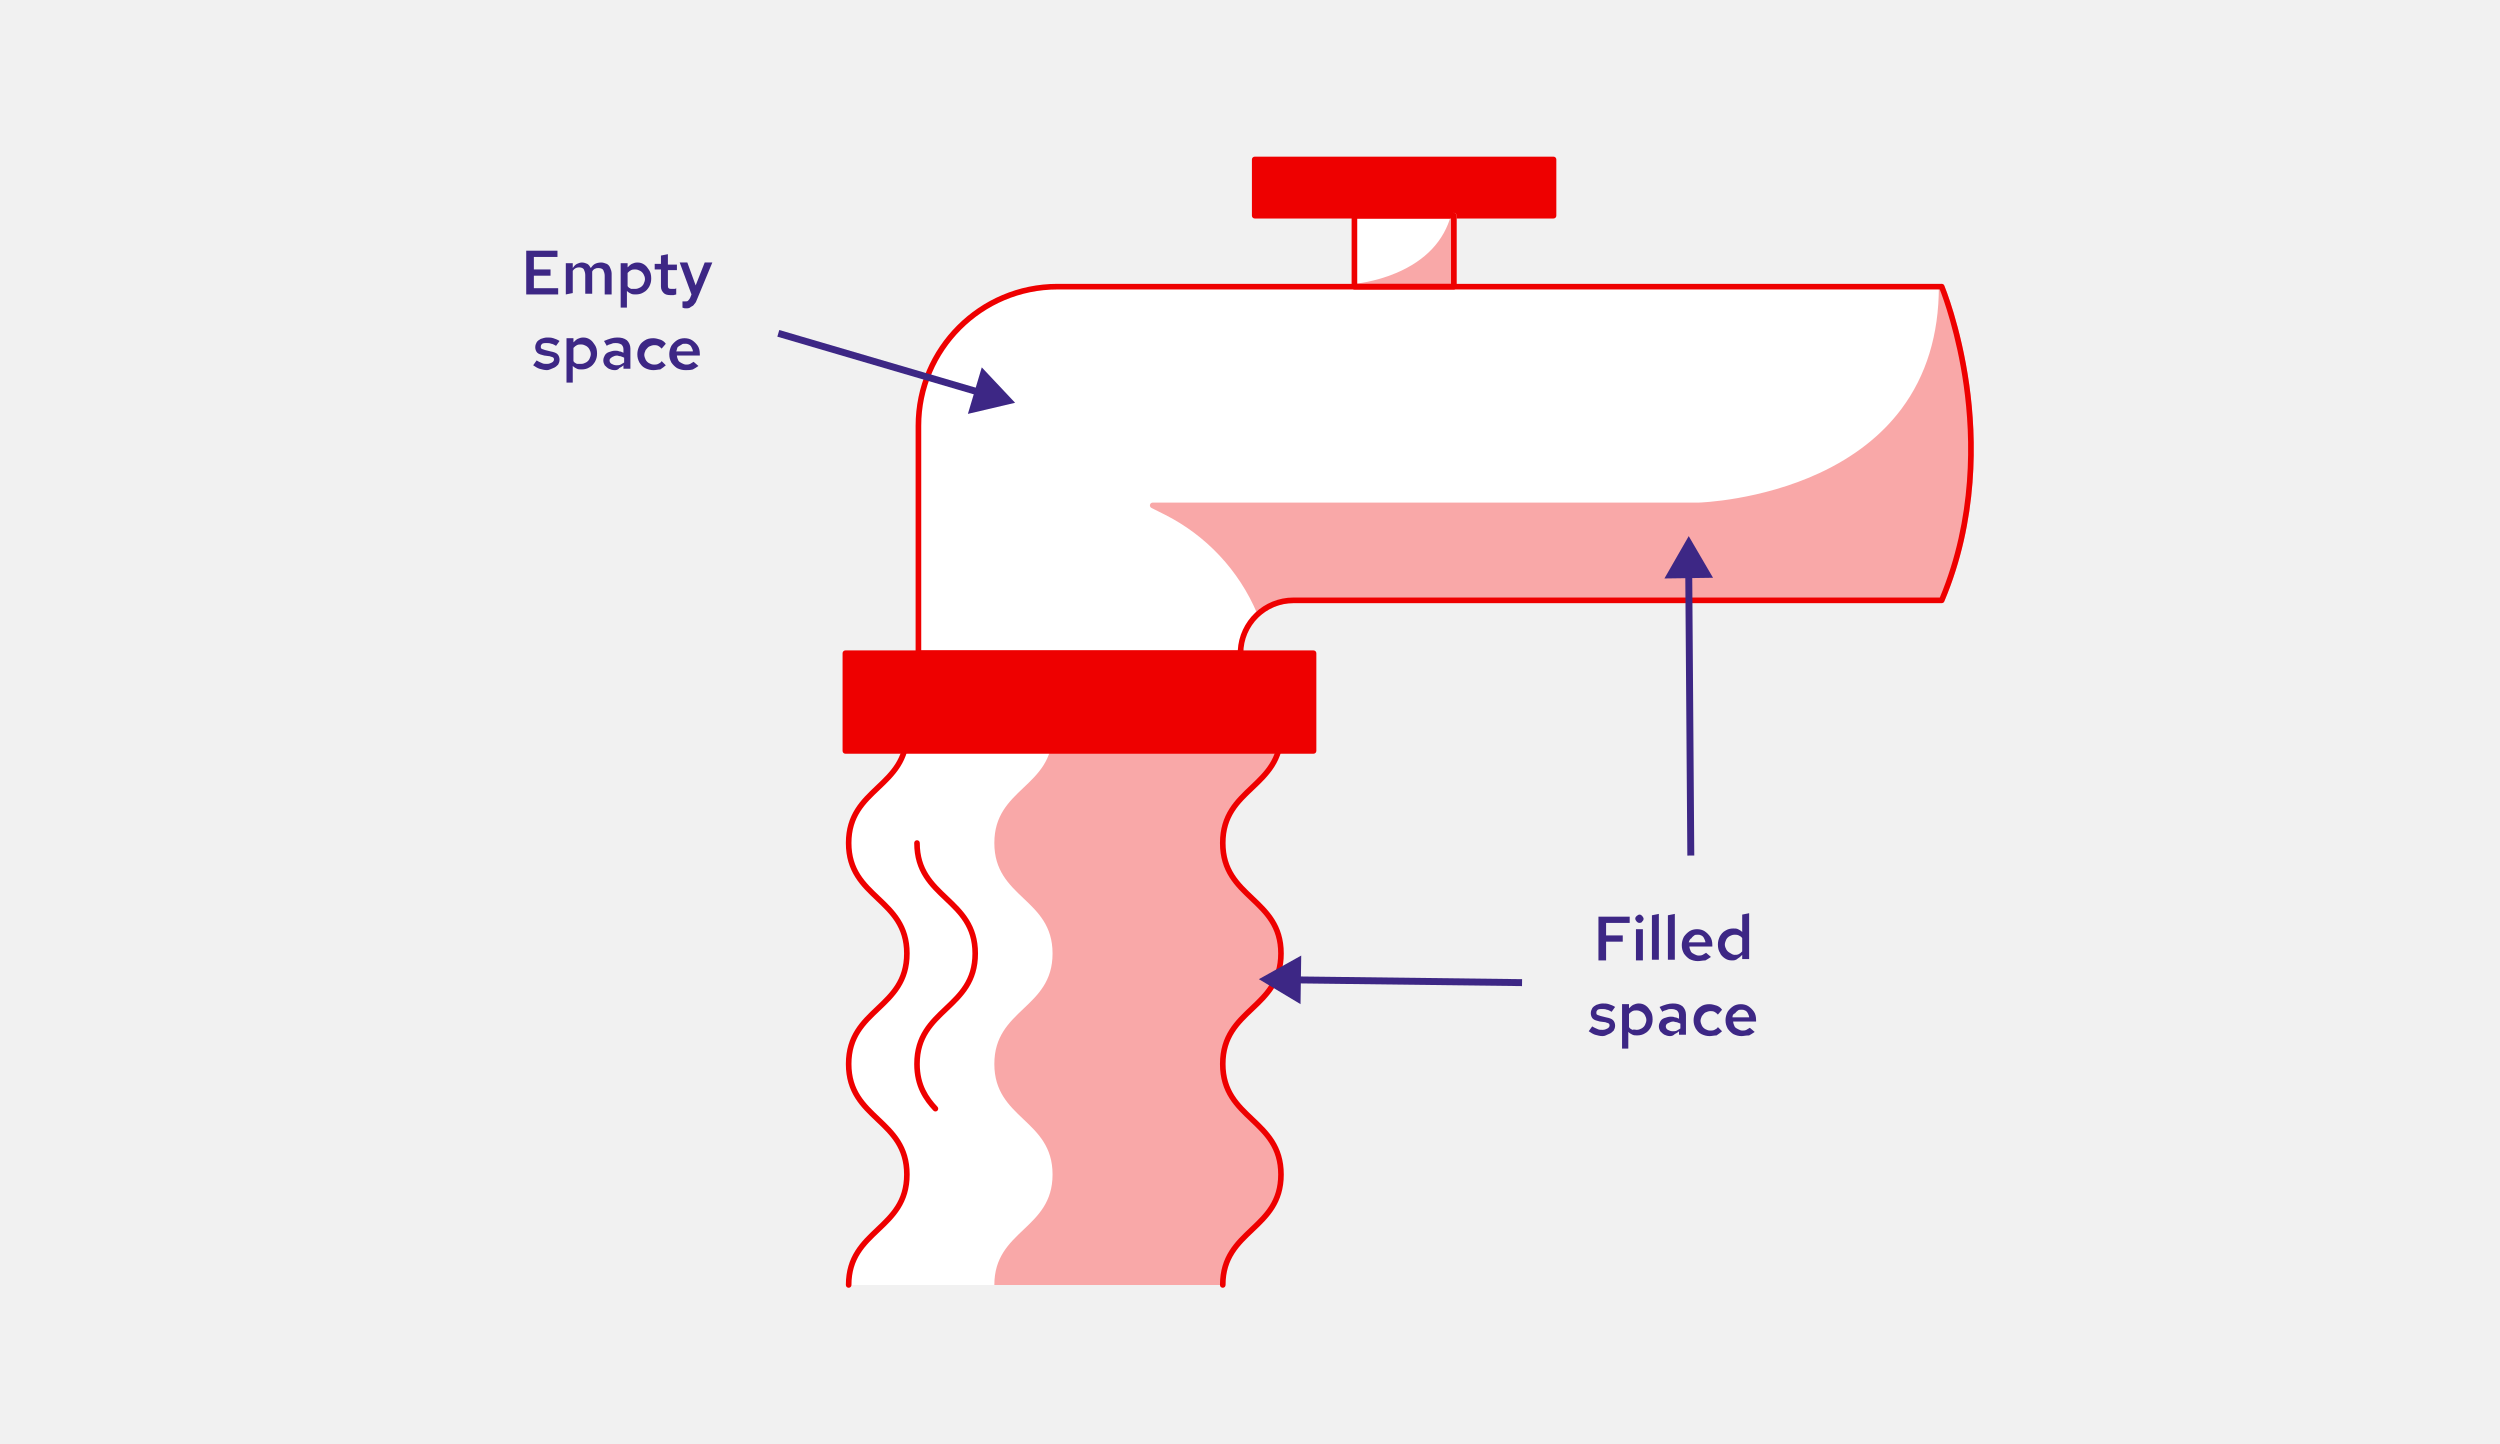 <?xml version="1.0" encoding="UTF-8"?>
<svg id="uuid-8d1de52b-41f4-4c6b-8701-886f3eb9a59f" data-name="key-principle-2" xmlns="http://www.w3.org/2000/svg" viewBox="0 0 360 208">
  <defs>
    <style>
      .uuid-04cccb4c-36eb-4554-abab-802129a3a4ad {
        fill: #f1f1f1;
      }

      .uuid-7add5260-73c6-4157-adfb-52b02a75316d {
        fill: #f9a8a8;
      }

      .uuid-dc4e9f67-958c-4ab5-b744-32b8b0f5704b {
        fill: #fff;
      }

      .uuid-b01d6d06-30a4-4730-abcb-768dd44ef896 {
        fill: none;
        stroke: #3d2785;
        stroke-miterlimit: 10;
      }

      .uuid-f35760a8-2b26-416f-80d9-ccc52ef702fc {
        fill: #3d2785;
      }

      .uuid-7329abb7-e3e1-4a09-a32c-3423fc48d2de {
        fill: #e00;
      }
    </style>
  </defs>
  <rect class="uuid-04cccb4c-36eb-4554-abab-802129a3a4ad" x="0" y="0" width="360" height="208"/>
  <g>
    <g>
      <path class="uuid-dc4e9f67-958c-4ab5-b744-32b8b0f5704b" d="M279.603,41.278h-127.317c-11.064,0-20.033,8.969-20.033,20.033v32.753h46.383c0-4.206,3.409-7.615,7.615-7.615h93.352v-45.171Z"/>
      <rect class="uuid-dc4e9f67-958c-4ab5-b744-32b8b0f5704b" x="195.036" y="31.06" width="14.315" height="10.218"/>
      <g>
        <rect class="uuid-7329abb7-e3e1-4a09-a32c-3423fc48d2de" x="180.68" y="22.964" width="43.027" height="8.096"/>
        <path class="uuid-7329abb7-e3e1-4a09-a32c-3423fc48d2de" d="M223.707,31.465h-43.027c-.224,0-.405-.181-.405-.405v-8.096c0-.224.181-.405.405-.405h43.027c.224,0,.405.181.405.405v8.096c0,.224-.181.405-.405.405ZM181.085,30.655h42.216v-7.286h-42.216v7.286Z"/>
      </g>
      <g>
        <path class="uuid-dc4e9f67-958c-4ab5-b744-32b8b0f5704b" d="M176.079,185.036c0-7.955,8.383-7.955,8.383-15.911,0-7.955-8.383-7.955-8.383-15.911,0-7.955,8.383-7.955,8.383-15.91s-8.383-7.955-8.383-15.909c0-7.955,8.383-7.955,8.383-15.91h-53.872c0,7.955-8.383,7.955-8.383,15.91,0,7.955,8.383,7.955,8.383,15.909,0,7.955-8.383,7.955-8.383,15.91,0,7.955,8.383,7.955,8.383,15.911s-8.383,7.955-8.383,15.911h53.872Z"/>
        <path class="uuid-7329abb7-e3e1-4a09-a32c-3423fc48d2de" d="M122.207,185.441c-.224,0-.405-.181-.405-.405,0-4.152,2.195-6.235,4.317-8.249,2.091-1.984,4.065-3.858,4.065-7.661s-1.974-5.677-4.065-7.661c-2.123-2.014-4.317-4.098-4.317-8.249s2.195-6.234,4.317-8.249c2.091-1.984,4.065-3.858,4.065-7.661s-1.974-5.677-4.065-7.661c-2.123-2.014-4.317-4.097-4.317-8.249s2.195-6.234,4.317-8.249c2.091-1.984,4.065-3.857,4.065-7.661,0-.224.181-.405.405-.405s.405.181.405.405c0,4.151-2.195,6.234-4.317,8.249-2.091,1.984-4.065,3.858-4.065,7.661s1.974,5.677,4.065,7.661c2.123,2.014,4.317,4.097,4.317,8.249s-2.195,6.234-4.317,8.249c-2.091,1.984-4.065,3.858-4.065,7.661s1.974,5.677,4.065,7.661c2.123,2.014,4.317,4.098,4.317,8.249s-2.195,6.235-4.317,8.249c-2.091,1.984-4.065,3.858-4.065,7.661,0,.224-.181.405-.405.405Z"/>
        <g>
          <path class="uuid-7add5260-73c6-4157-adfb-52b02a75316d" d="M184.462,137.305c0-7.955-8.383-7.955-8.383-15.909s8.383-7.955,8.383-15.91h-32.894c0,7.955-8.383,7.955-8.383,15.91s8.383,7.955,8.383,15.909-8.383,7.955-8.383,15.91,8.383,7.955,8.383,15.911-8.383,7.955-8.383,15.911h32.894c0-7.955,8.383-7.955,8.383-15.911s-8.383-7.955-8.383-15.911,8.383-7.955,8.383-15.91Z"/>
          <path class="uuid-7329abb7-e3e1-4a09-a32c-3423fc48d2de" d="M134.701,160.053c-.109,0-.217-.043-.297-.129-1.365-1.468-2.761-3.413-2.761-6.708,0-4.152,2.195-6.234,4.317-8.249,2.091-1.984,4.065-3.858,4.065-7.661s-1.974-5.677-4.065-7.661c-2.123-2.014-4.317-4.097-4.317-8.249,0-.224.181-.405.405-.405s.405.181.405.405c0,3.803,1.974,5.677,4.065,7.661,2.123,2.014,4.317,4.097,4.317,8.249s-2.195,6.234-4.317,8.249c-2.091,1.984-4.065,3.858-4.065,7.661,0,3.014,1.286,4.804,2.544,6.157.152.164.143.42-.021.573-.078.072-.177.108-.276.108Z"/>
        </g>
        <path class="uuid-7329abb7-e3e1-4a09-a32c-3423fc48d2de" d="M176.079,185.441c-.224,0-.405-.181-.405-.405,0-4.152,2.195-6.235,4.317-8.249,2.091-1.984,4.065-3.858,4.065-7.661s-1.974-5.677-4.065-7.661c-2.123-2.014-4.317-4.098-4.317-8.249s2.195-6.234,4.317-8.249c2.091-1.984,4.065-3.858,4.065-7.661s-1.974-5.677-4.065-7.661c-2.123-2.014-4.317-4.097-4.317-8.249s2.195-6.234,4.317-8.249c2.091-1.984,4.065-3.857,4.065-7.661,0-.224.181-.405.405-.405s.405.181.405.405c0,4.151-2.195,6.234-4.317,8.249-2.091,1.984-4.065,3.858-4.065,7.661s1.974,5.677,4.065,7.661c2.123,2.014,4.317,4.097,4.317,8.249s-2.195,6.234-4.317,8.249c-2.091,1.984-4.065,3.858-4.065,7.661s1.974,5.677,4.065,7.661c2.123,2.014,4.317,4.098,4.317,8.249s-2.195,6.235-4.317,8.249c-2.091,1.984-4.065,3.858-4.065,7.661,0,.224-.181.405-.405.405Z"/>
      </g>
      <g>
        <rect class="uuid-7329abb7-e3e1-4a09-a32c-3423fc48d2de" x="121.734" y="94.064" width="67.414" height="14.068"/>
        <path class="uuid-7329abb7-e3e1-4a09-a32c-3423fc48d2de" d="M189.149,108.538h-67.414c-.224,0-.405-.181-.405-.405v-14.068c0-.224.181-.405.405-.405h67.414c.224,0,.405.181.405.405v14.068c0,.224-.181.405-.405.405ZM122.139,107.727h66.604v-13.258h-66.604v13.258Z"/>
      </g>
      <g>
        <path class="uuid-7add5260-73c6-4157-adfb-52b02a75316d" d="M195.036,41.278s11.747-.867,14.315-10.218v10.218h-14.315Z"/>
        <path class="uuid-7add5260-73c6-4157-adfb-52b02a75316d" d="M209.351,41.683h-14.315c-.218,0-.397-.172-.405-.39-.008-.218.158-.403.375-.419.029-.002,2.927-.232,6.087-1.58,4.191-1.789,6.838-4.595,7.867-8.341.054-.196.244-.321.445-.294.201.027.351.199.351.402v10.218c0,.224-.181.405-.405.405ZM199.096,40.873h9.85v-7.584c-1.421,2.932-3.996,5.245-7.557,6.76-.797.339-1.574.61-2.293.824Z"/>
      </g>
      <path class="uuid-7329abb7-e3e1-4a09-a32c-3423fc48d2de" d="M209.351,41.683h-14.315c-.224,0-.405-.181-.405-.405v-10.218c0-.224.181-.405.405-.405h14.315c.224,0,.405.181.405.405v10.218c0,.224-.181.405-.405.405ZM195.441,40.873h13.505v-9.408h-13.505v9.408Z"/>
      <g>
        <path class="uuid-7add5260-73c6-4157-adfb-52b02a75316d" d="M244.633,72.78h-78.641l1.883.945c6.09,3.056,10.887,8.186,13.528,14.467h0c1.317-1.088,3.006-1.742,4.847-1.742h93.352c9.509-22.49,0-45.171,0-45.171,0,30.625-34.969,31.502-34.969,31.502Z"/>
        <path class="uuid-7add5260-73c6-4157-adfb-52b02a75316d" d="M181.404,88.596c-.032,0-.065-.004-.097-.012-.124-.03-.227-.118-.277-.236-2.602-6.187-7.338-11.252-13.337-14.261l-1.883-.945c-.168-.084-.256-.273-.213-.456.043-.183.206-.312.394-.312h78.635c.241-.007,8.854-.303,17.342-4.239,5.009-2.322,8.996-5.441,11.853-9.269,3.567-4.78,5.375-10.698,5.375-17.589,0-.193.136-.359.325-.397.189-.039.379.063.454.24.024.057,2.411,5.816,3.594,14.252,1.092,7.789,1.354,19.53-3.594,31.233-.064.15-.21.247-.373.247h-93.352c-1.673,0-3.302.586-4.589,1.649-.073.061-.165.093-.258.093ZM167.703,73.185l.354.177c6.015,3.018,10.796,8.044,13.512,14.19,1.357-.976,3-1.508,4.682-1.508h93.082c4.765-11.441,4.504-22.906,3.438-30.533-.76-5.441-2.026-9.75-2.821-12.104-.34,6.172-2.182,11.531-5.487,15.956-2.941,3.937-7.037,7.14-12.175,9.518-8.718,4.036-17.556,4.301-17.645,4.304-.003,0-.007 0-.01 0h-76.93Z"/>
      </g>
      <path class="uuid-7329abb7-e3e1-4a09-a32c-3423fc48d2de" d="M178.636,94.469h-46.383c-.224,0-.405-.181-.405-.405v-32.753c0-11.27,9.168-20.438,20.438-20.438h127.317c.163,0,.31.098.374.248.024.057,2.411,5.816,3.594,14.252,1.092,7.789,1.354,19.53-3.594,31.233-.064.15-.21.247-.373.247h-93.352c-3.975,0-7.21,3.234-7.21,7.21,0,.224-.181.405-.405.405ZM132.659,93.659h45.582c.212-4.235,3.724-7.615,8.01-7.615h93.082c4.765-11.441,4.504-22.906,3.438-30.533-1.028-7.358-2.981-12.647-3.443-13.828h-127.042c-10.823,0-19.628,8.805-19.628,19.628v32.348Z"/>
    </g>
    <g>
      <line class="uuid-b01d6d06-30a4-4730-abcb-768dd44ef896" x1="243.176" y1="82.2" x2="243.476" y2="123.2"/>
      <polygon class="uuid-f35760a8-2b26-416f-80d9-ccc52ef702fc" points="239.676 83.3 243.176 77.2 246.676 83.2 239.676 83.3"/>
      <line class="uuid-b01d6d06-30a4-4730-abcb-768dd44ef896" x1="186.276" y1="141.1" x2="219.176" y2="141.5"/>
      <polygon class="uuid-f35760a8-2b26-416f-80d9-ccc52ef702fc" points="187.276 144.6 181.276 141 187.376 137.6 187.276 144.6"/>
      <path class="uuid-f35760a8-2b26-416f-80d9-ccc52ef702fc" d="M230.176,138.3v-6.3h4.5v.9h-3.4v1.8h2.4v.9h-2.4v2.7h-1.1Z"/>
      <path class="uuid-f35760a8-2b26-416f-80d9-ccc52ef702fc" d="M236.076,132.9c-.2,0-.3-.1-.4-.2s-.2-.3-.2-.4c0-.2.1-.3.2-.4s.3-.2.4-.2c.2,0,.3.1.4.2s.2.3.2.4c0,.2-.1.3-.2.4,0,.1-.2.2-.4.2ZM235.576,138.3v-4.5h1v4.5h-1Z"/>
      <path class="uuid-f35760a8-2b26-416f-80d9-ccc52ef702fc" d="M237.876,138.3v-6.5l1-.2v6.6h-1v.1Z"/>
      <path class="uuid-f35760a8-2b26-416f-80d9-ccc52ef702fc" d="M240.176,138.3v-6.5l1-.2v6.6h-1v.1Z"/>
      <path class="uuid-f35760a8-2b26-416f-80d9-ccc52ef702fc" d="M244.476,138.4c-.4,0-.8-.1-1.2-.3-.3-.2-.6-.5-.8-.8-.2-.4-.3-.7-.3-1.2,0-.4.1-.8.3-1.2.2-.3.5-.6.8-.8s.7-.3,1.1-.3.8.1,1.1.3.6.5.8.8.3.7.3,1.2v.2h-3.3c0,.2.1.5.2.7.1.2.3.3.5.4.2.1.4.2.6.2s.4,0,.6-.1c.2-.1.3-.2.5-.3l.7.6c-.3.2-.6.4-.8.5-.4,0-.7.1-1.1.1h0ZM243.176,135.7h2.4c0-.2-.1-.4-.2-.6-.1-.2-.2-.3-.4-.4s-.3-.1-.5-.1-.4,0-.5.1-.3.2-.4.4c-.2.1-.3.3-.4.6h0Z"/>
      <path class="uuid-f35760a8-2b26-416f-80d9-ccc52ef702fc" d="M249.376,138.3c-.4,0-.7-.1-1-.3s-.6-.5-.7-.8c-.2-.3-.3-.7-.3-1.2,0-.4.1-.8.3-1.2.2-.3.4-.6.8-.8.3-.2.7-.3,1.1-.3.3,0,.5,0,.7.1s.4.2.6.4v-2.5l1-.2v6.6h-1v-.6c-.2.2-.4.4-.6.5-.3.3-.6.3-.9.3h0ZM249.776,137.5c.2,0,.4,0,.6-.1s.3-.2.5-.4v-1.9c-.1-.2-.3-.3-.5-.4-.2-.1-.4-.1-.6-.1-.3,0-.5.1-.7.2-.2.1-.4.3-.5.5s-.2.5-.2.7c0,.3.1.5.2.7.1.2.3.4.5.5s.4.3.7.3h0Z"/>
      <path class="uuid-f35760a8-2b26-416f-80d9-ccc52ef702fc" d="M230.776,149.2c-.4,0-.7-.1-1.1-.2-.3-.1-.6-.3-.9-.5l.5-.7c.3.2.6.3.8.4.2.1.4.1.7.1s.5-.1.7-.2.3-.3.3-.4,0-.2-.1-.3-.3-.1-.5-.2l-.8-.1c-.4-.1-.8-.2-1-.4s-.3-.5-.3-.8.1-.5.2-.7c.1-.2.4-.4.6-.5.3-.1.6-.2.9-.2s.6,0,.9.1c.3.1.6.2.9.4l-.5.7c-.2-.1-.5-.3-.7-.3-.2-.1-.5-.1-.7-.1s-.4,0-.6.1c-.1.1-.2.2-.2.4,0,.1,0,.3.1.3.1.1.3.1.5.2l.8.2c.5.1.8.2,1,.4s.3.5.3.8-.1.5-.2.7c-.2.2-.4.4-.7.5s-.5.3-.9.3h0Z"/>
      <path class="uuid-f35760a8-2b26-416f-80d9-ccc52ef702fc" d="M233.576,151v-6.4h1v.6c.2-.2.4-.4.6-.5.2-.1.5-.2.8-.2.4,0,.7.1,1,.3s.5.5.7.8.3.7.3,1.2-.1.8-.3,1.2c-.2.3-.4.6-.8.8-.3.2-.7.3-1.1.3-.3,0-.5,0-.7-.1s-.4-.2-.6-.4v2.4h-.9ZM235.676,148.3c.3,0,.5-.1.7-.2.2-.1.4-.3.5-.5s.2-.5.2-.7c0-.3-.1-.5-.2-.7-.1-.2-.3-.4-.5-.5s-.4-.2-.7-.2c-.2,0-.4,0-.6.1-.2.1-.3.2-.5.4v1.9c.1.2.3.3.5.4.2-.1.4,0,.6,0h0Z"/>
      <path class="uuid-f35760a8-2b26-416f-80d9-ccc52ef702fc" d="M240.476,149.2c-.3,0-.6-.1-.8-.2s-.4-.3-.6-.5c-.1-.2-.2-.4-.2-.7s.1-.5.2-.7.3-.4.6-.5.6-.2.9-.2c.2,0,.4,0,.6.1.2,0,.4.1.6.2v-.5c0-.3-.1-.5-.3-.7-.2-.1-.4-.2-.8-.2-.2,0-.4,0-.6.1s-.5.1-.7.3l-.4-.7c.7-.3,1.3-.5,1.9-.5s1,.1,1.4.4c.3.3.5.7.5,1.2v2.9h-1v-.5c-.2.2-.4.3-.6.4-.2.2-.4.3-.7.3h0ZM239.876,147.8c0,.2.1.4.3.5s.4.2.7.2c.2,0,.4,0,.6-.1.2-.1.3-.2.5-.3v-.7c-.2-.1-.3-.1-.5-.2-.2,0-.4-.1-.5-.1-.3,0-.5.1-.7.2-.3.1-.4.3-.4.5h0Z"/>
      <path class="uuid-f35760a8-2b26-416f-80d9-ccc52ef702fc" d="M246.176,149.2c-.4,0-.8-.1-1.2-.3s-.6-.5-.8-.8c-.2-.4-.3-.7-.3-1.2,0-.4.1-.8.3-1.2s.5-.6.8-.8.7-.3,1.2-.3c.3,0,.7.1,1,.2.3.1.6.3.8.6l-.6.7c-.2-.2-.3-.3-.5-.4-.2-.1-.4-.1-.6-.1s-.5.1-.7.2c-.2.1-.3.3-.5.5-.1.2-.2.5-.2.7s.1.5.2.7c.1.2.3.4.5.5s.4.2.7.2c.2,0,.4,0,.6-.1.2-.1.4-.2.5-.4l.6.6c-.2.2-.5.4-.8.6-.3,0-.7.1-1,.1Z"/>
      <path class="uuid-f35760a8-2b26-416f-80d9-ccc52ef702fc" d="M250.776,149.2c-.4,0-.8-.1-1.2-.3-.3-.2-.6-.5-.8-.8-.2-.4-.3-.7-.3-1.2,0-.4.1-.8.3-1.2.2-.3.5-.6.8-.8s.7-.3,1.1-.3.8.1,1.1.3.6.5.8.8.3.7.3,1.2v.2h-3.3c0,.2.1.5.2.7.1.2.3.3.5.4.2.1.4.2.6.2s.4,0,.6-.1c.2-.1.3-.2.5-.3l.7.6c-.3.2-.6.4-.8.5-.5,0-.8.1-1.1.1h0ZM249.476,146.5h2.4c0-.2-.1-.4-.2-.6-.1-.2-.2-.3-.4-.4s-.3-.1-.5-.1-.4,0-.5.1-.3.2-.4.4c-.3.1-.4.3-.4.6h0Z"/>
      <path class="uuid-f35760a8-2b26-416f-80d9-ccc52ef702fc" d="M75.776,42.4v-6.3h4.5v.9h-3.4v1.8h2.4v.9h-2.4v1.8h3.5v.9h-4.6Z"/>
      <path class="uuid-f35760a8-2b26-416f-80d9-ccc52ef702fc" d="M81.476,42.4v-4.5h1v.7c.2-.3.4-.5.6-.6s.5-.2.7-.2c.3,0,.6.1.8.2s.4.4.5.6c.2-.3.4-.5.6-.6s.5-.2.9-.2c.3,0,.5.1.8.2.2.1.4.3.5.6.1.2.2.5.2.8v3h-1v-2.7c0-.3-.1-.6-.2-.8s-.4-.3-.7-.3c-.2,0-.3,0-.5.1s-.3.2-.4.4v3.2h-1v-2.7c0-.3-.1-.6-.2-.8s-.4-.3-.7-.3c-.4,0-.7.2-.9.5v3.2l-1,.2h0Z"/>
      <path class="uuid-f35760a8-2b26-416f-80d9-ccc52ef702fc" d="M89.376,44.3v-6.4h1v.6c.2-.2.4-.4.6-.5s.5-.2.8-.2c.4,0,.7.1,1,.3s.5.5.7.8.3.7.3,1.2-.1.8-.3,1.2c-.2.3-.4.6-.8.8-.3.2-.7.3-1.1.3-.3,0-.5,0-.7-.1s-.4-.2-.6-.4v2.4h-.9ZM91.476,41.6c.3,0,.5-.1.7-.2.2-.1.4-.3.5-.5s.2-.5.2-.7c0-.3-.1-.5-.2-.7s-.3-.4-.5-.5-.4-.2-.7-.2c-.2,0-.4,0-.6.1s-.3.2-.5.4v1.9c.1.2.3.3.5.4h.6Z"/>
      <path class="uuid-f35760a8-2b26-416f-80d9-ccc52ef702fc" d="M96.576,42.5c-.5,0-.8-.1-1-.3s-.4-.5-.4-.9v-2.5h-.9v-.8h.9v-1.2l1-.2v1.5h1.3v.8h-1.3v2.1c0,.2,0,.4.1.5s.3.1.5.1h.3c.1,0,.2,0,.3-.1v.9c-.1,0-.3.1-.4.1h-.4Z"/>
      <path class="uuid-f35760a8-2b26-416f-80d9-ccc52ef702fc" d="M98.776,44.4c-.2,0-.3,0-.5-.1v-.9h.4c.2,0,.3,0,.4-.1s.2-.2.3-.4l.2-.5-1.7-4.6h1.1l1.2,3.3,1.3-3.3h1.1l-2.2,5.3c-.1.3-.2.5-.4.7-.1.2-.3.3-.5.4-.2.2-.4.2-.7.2h0Z"/>
      <path class="uuid-f35760a8-2b26-416f-80d9-ccc52ef702fc" d="M78.776,53.3c-.4,0-.7-.1-1.1-.2-.3-.1-.6-.3-.9-.5l.5-.7c.3.2.6.3.8.4s.4.1.7.1.5-.1.7-.2.3-.3.3-.4,0-.2-.1-.3-.3-.1-.5-.2l-.8-.1c-.4-.1-.8-.2-1-.4s-.3-.5-.3-.8.1-.5.2-.7.4-.4.6-.5c.3-.1.6-.2.9-.2s.6,0,.9.1.6.2.9.4l-.5.7c-.2-.1-.5-.3-.7-.3-.2-.1-.5-.1-.7-.1s-.4,0-.6.1c-.1.1-.2.2-.2.4,0,.1,0,.3.1.3.1.1.3.1.5.2l.8.2c.5.1.8.2,1,.4s.3.5.3.8-.1.5-.2.7c-.2.2-.4.4-.7.5s-.6.3-.9.3h0Z"/>
      <path class="uuid-f35760a8-2b26-416f-80d9-ccc52ef702fc" d="M81.576,55.1v-6.4h1v.6c.2-.2.4-.4.6-.5s.5-.2.8-.2c.4,0,.7.1,1,.3s.5.5.7.8.3.7.3,1.2-.1.8-.3,1.2c-.2.3-.4.6-.8.8-.3.2-.7.3-1.1.3-.3,0-.5,0-.7-.1s-.4-.2-.6-.4v2.4h-.9ZM83.676,52.4c.3,0,.5-.1.7-.2.2-.1.4-.3.5-.5s.2-.5.2-.7c0-.3-.1-.5-.2-.7s-.3-.4-.5-.5-.4-.2-.7-.2c-.2,0-.4,0-.6.1s-.3.2-.5.4v1.9c.1.2.3.3.5.4h.6Z"/>
      <path class="uuid-f35760a8-2b26-416f-80d9-ccc52ef702fc" d="M88.476,53.3c-.3,0-.6-.1-.8-.2s-.4-.3-.6-.5c-.1-.2-.2-.4-.2-.7s.1-.5.2-.7.3-.4.6-.5c.3-.1.6-.2.9-.2.2,0,.4,0,.6.1.2,0,.4.1.6.2v-.5c0-.3-.1-.5-.3-.7-.2-.1-.4-.2-.8-.2-.2,0-.4,0-.6.1s-.5.1-.7.3l-.4-.7c.7-.3,1.3-.5,1.9-.5s1,.1,1.4.4c.3.3.5.7.5,1.2v2.9h-1v-.5c-.2.2-.4.3-.6.4-.2.3-.5.3-.7.3h0ZM87.776,51.9c0,.2.1.4.3.5.2.1.4.2.7.2.2,0,.4,0,.6-.1s.3-.2.5-.3v-.7c-.2-.1-.3-.1-.5-.2-.2,0-.4-.1-.5-.1-.3,0-.5.1-.7.2-.3.2-.4.3-.4.5h0Z"/>
      <path class="uuid-f35760a8-2b26-416f-80d9-ccc52ef702fc" d="M94.076,53.3c-.4,0-.8-.1-1.2-.3s-.6-.5-.8-.8c-.2-.4-.3-.7-.3-1.2,0-.4.1-.8.3-1.2.2-.4.5-.6.8-.8s.7-.3,1.2-.3c.3,0,.7.1,1,.2.3.1.6.3.8.6l-.6.7c-.2-.2-.3-.3-.5-.4-.2-.1-.4-.1-.6-.1s-.5.1-.7.2c-.2.1-.3.3-.5.5-.1.2-.2.5-.2.7s.1.5.2.7.3.4.5.5.4.2.7.2c.2,0,.4,0,.6-.1s.4-.2.5-.4l.6.6c-.2.2-.5.4-.8.6-.3,0-.6.1-1,.1Z"/>
      <path class="uuid-f35760a8-2b26-416f-80d9-ccc52ef702fc" d="M98.676,53.3c-.4,0-.8-.1-1.2-.3-.3-.2-.6-.5-.8-.8-.2-.4-.3-.7-.3-1.2,0-.4.1-.8.3-1.2.2-.3.5-.6.8-.8s.7-.3,1.1-.3.8.1,1.1.3c.3.2.6.5.8.8.2.3.3.7.3,1.2v.2h-3.3c0,.2.1.5.2.7s.3.3.5.4c.2.1.4.2.6.2s.4,0,.6-.1.3-.2.5-.3l.7.6c-.3.2-.6.4-.8.5-.4.1-.7.1-1.1.1h0ZM97.376,50.6h2.4c0-.2-.1-.4-.2-.6-.1-.2-.2-.3-.4-.4s-.3-.1-.5-.1-.4,0-.5.1-.4.2-.6.4c-.1.2-.1.4-.2.6h0Z"/>
      <line class="uuid-b01d6d06-30a4-4730-abcb-768dd44ef896" x1="141.376" y1="56.6" x2="112.076" y2="48"/>
      <polygon class="uuid-f35760a8-2b26-416f-80d9-ccc52ef702fc" points="141.376 52.9 146.176 58 139.376 59.6 141.376 52.9"/>
    </g>
  </g>
</svg>